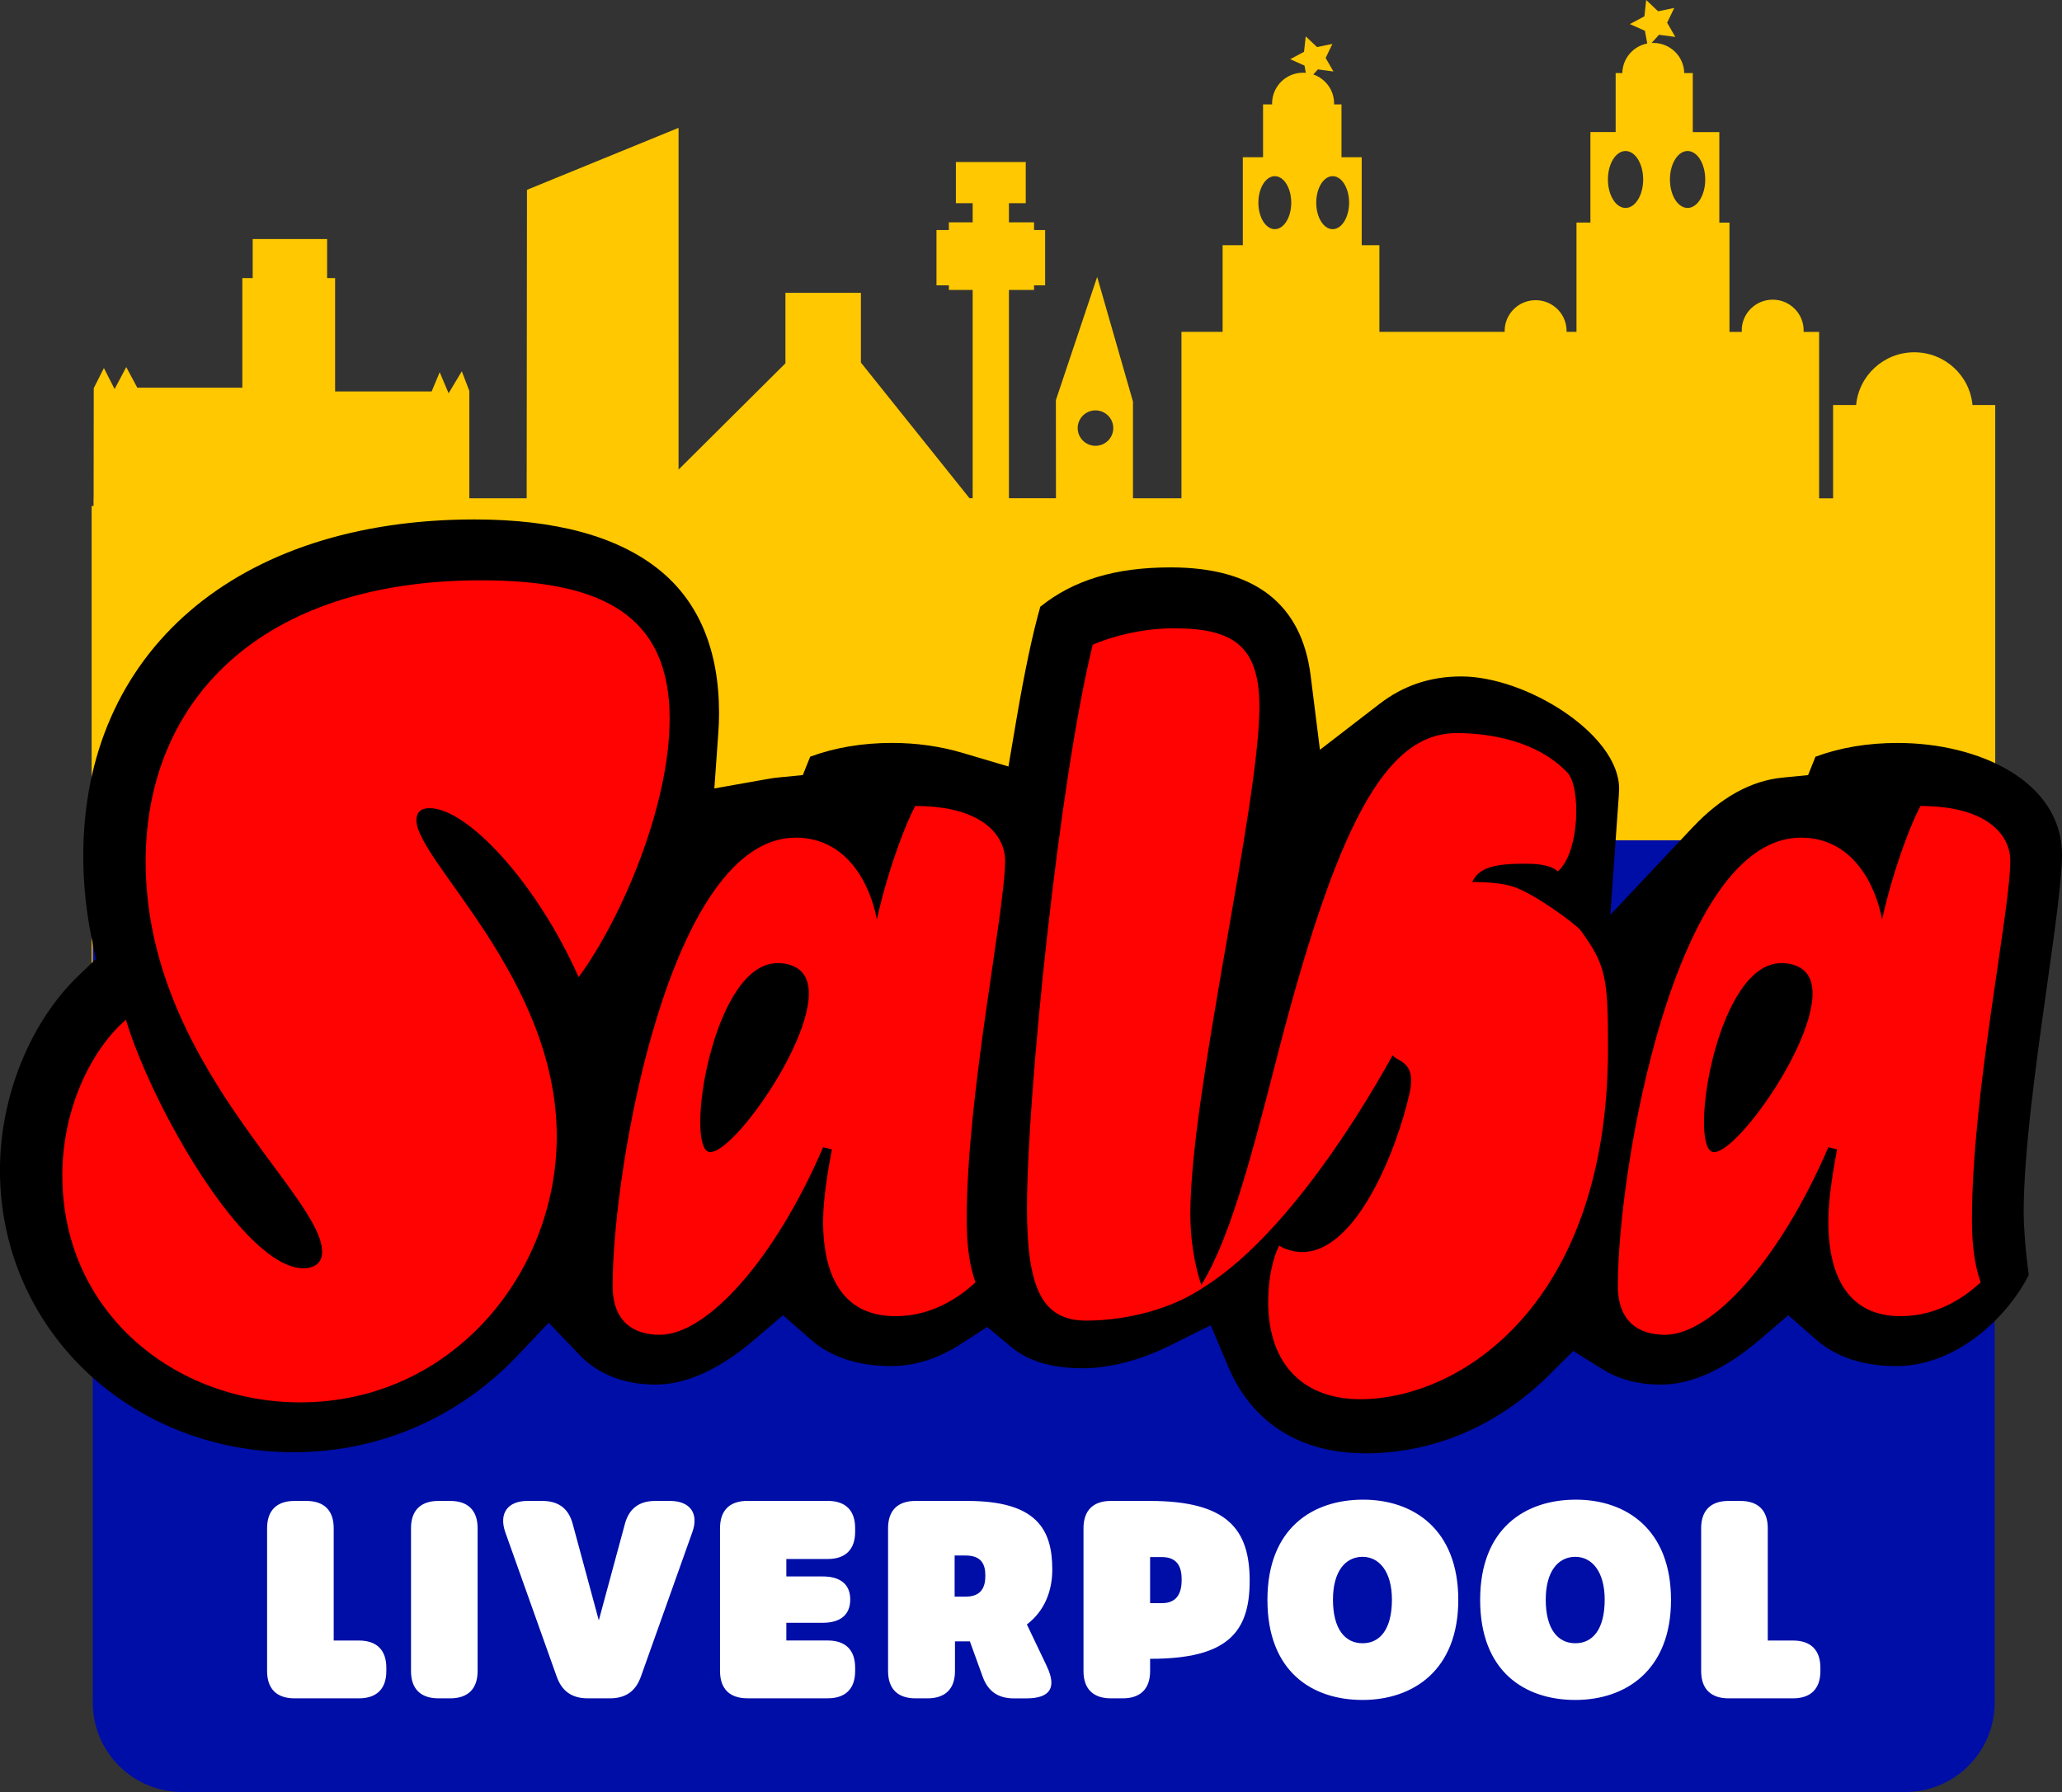 <?xml version="1.0" encoding="UTF-8"?>
<svg id="Layer_2" data-name="Layer 2" xmlns="http://www.w3.org/2000/svg" viewBox="0 0 485.44 421.94">
  <rect x="0" y="0" width="485.44" height="421.94" fill="#333333" stroke="none"/>
  <defs>
    <style>
      .cls-1, .cls-2, .cls-3, .cls-4, .cls-5 {
        stroke-width: 0px;
      }

      .cls-2 {
        fill: #ff0202;
      }

      .cls-3 {
        fill: #ffc800;
      }

      .cls-4 {
        fill: #fff;
      }

      .cls-5 {
        fill: #000ea8;
      }
    </style>
  </defs>
  <g id="Layer_1-2" data-name="Layer 1">
    <g>
      <rect class="cls-4" x="39.39" y="347.73" width="416.67" height="60.9"/>
      <path class="cls-3" d="m464.37,95.37c-.65-6.96-6.53-12.42-13.7-12.42s-13.05,5.46-13.7,12.42h-5.42v21.96h-3.29v-39.18h-3.66c0-.11.02-.23.02-.34,0-4-3.26-7.25-7.29-7.25s-7.29,3.25-7.29,7.25c0,.12.01.23.02.34h-2.9v-25.74h-2.39v-21.3h-6.25v-13.9h-2.01c-.08-3.93-3.3-7.1-7.28-7.1-.14,0-.28.01-.42.02l1.76-1.94,3.84.51-1.93-3.35,1.68-3.48-3.8.79-2.81-2.66-.42,3.84-3.42,1.83,3.54,1.58.55,2.99c-3.3.64-5.8,3.5-5.87,6.96h-1.57v13.9h-5.94v21.3h-3.28v25.74h-2.34c0-.07.01-.14.01-.21,0-4-3.26-7.25-7.29-7.25s-7.29,3.25-7.29,7.25c0,.07,0,.14.01.21h-29.5v-20.41h-4.16v-20.71h-4.76v-12.43h-1.75c0-.07.01-.15.01-.22,0-3.18-2.05-5.86-4.9-6.84l1.09-1.19,3.65.49-1.83-3.18,1.59-3.31-3.61.75-2.67-2.53-.4,3.64-3.25,1.74,3.36,1.5.31,1.71c-.21-.02-.43-.03-.65-.03-4.03,0-7.29,3.24-7.29,7.25,0,.07,0,.15.01.22h-2.14v12.43h-4.76v20.71h-4.76v20.41h-9.69v39.18h-11.41v-22.77l-8.43-29.35-9.72,29.02.02,23.09h-11.07v-49.03h5.91v-1.09h2.61v-13.03h-2.61v-1.81h-5.91v-4.51h3.96v-9.69h-16.45v9.69h3.95v4.51h-5.6v1.81h-2.92v13.03h2.92v1.09h5.6v49.03h-.75l-25.56-31.94v-16.42h-17.77v16.6l-25.16,25.02V30.1l-35.69,14.6-.07,72.62h-13.5v-25.27l-1.77-4.63-3.11,5.18-2.1-4.96-1.89,4.53h-22.73v-26.69h-1.88v-9.19h-17.52v9.19h-2.44v25.81h-24.72l-2.61-4.86-2.74,5.18-2.52-4.96-2.39,4.75-.03,25.93h-.02v1.8h-.45v118.22h448.15V95.37h-5.42Zm-67.08-59.81c2.3,0,4.16,3,4.16,6.7s-1.86,6.7-4.16,6.7-4.15-3-4.15-6.7,1.86-6.7,4.15-6.7Zm-14.6,0c2.29,0,4.15,3,4.15,6.7s-1.86,6.7-4.15,6.7-4.15-2.99-4.15-6.7,1.86-6.7,4.15-6.7Zm-68.95,5.92c2.14,0,3.87,2.8,3.87,6.24s-1.73,6.24-3.87,6.24-3.87-2.8-3.87-6.24,1.73-6.24,3.87-6.24Zm-13.62,0c2.14,0,3.87,2.8,3.87,6.24s-1.73,6.24-3.87,6.24-3.87-2.79-3.87-6.24,1.74-6.24,3.87-6.24Zm-42.22,55.15c2.31,0,4.19,1.87,4.19,4.17s-1.88,4.17-4.19,4.17-4.19-1.87-4.19-4.17,1.88-4.17,4.19-4.17Z"/>
      <g>
        <path class="cls-5" d="m227.32,366.25h-2.58v9.7h2.58c3.87,0,4.65-2.44,4.65-4.94s-.77-4.75-4.65-4.75Z"/>
        <path class="cls-5" d="m320.78,366.57c-4.13,0-6.97,3.53-6.97,10.08,0,6.93,2.84,10.27,6.97,10.27s6.91-3.34,6.91-10.27c0-6.55-2.97-10.08-6.91-10.08Z"/>
        <path class="cls-5" d="m273.54,366.63h-2.78v10.85h2.78c3.87,0,4.65-2.83,4.65-5.52s-.77-5.33-4.65-5.33Z"/>
        <path class="cls-5" d="m370.87,366.57c-4.13,0-6.97,3.53-6.97,10.08,0,6.93,2.84,10.27,6.97,10.27s6.91-3.34,6.91-10.27c0-6.55-2.97-10.08-6.91-10.08Z"/>
        <path class="cls-5" d="m448.52,197.85H42.91c-11.63,0-21.07,9.43-21.07,21.07v181.96c0,11.63,9.43,21.07,21.07,21.07h405.61c11.63,0,21.07-9.43,21.07-21.07v-181.96c0-11.63-9.43-21.07-21.07-21.07ZM90.95,393.47c0,4.17-2.26,6.42-6.45,6.42h-15.17c-4.2,0-6.45-2.25-6.45-6.42v-33.64c0-4.17,2.26-6.42,6.45-6.42h2.78c4.2,0,6.45,2.25,6.45,6.42v26.45h5.94c4.2,0,6.45,2.25,6.45,6.42v.77Zm21.49,0c0,4.17-2.26,6.42-6.45,6.42h-2.78c-4.2,0-6.45-2.25-6.45-6.42v-33.64c0-4.17,2.26-6.42,6.45-6.42h2.78c4.2,0,6.45,2.25,6.45,6.42v33.64Zm50.54-32.68l-12.07,33.9c-1.23,3.53-3.61,5.2-7.36,5.2h-5.16c-3.74,0-6.13-1.67-7.36-5.2l-12.07-33.9c-1.55-4.43.52-7.38,5.23-7.38h3.49c3.81,0,6.2,1.8,7.16,5.46l6.13,22.66,6.13-22.66c.97-3.66,3.36-5.46,7.16-5.46h3.49c4.71,0,6.84,2.95,5.23,7.38Zm38.34-.13c0,4.17-2.26,6.42-6.45,6.42h-9.75v4.11h8.58c4.2,0,6.46,1.93,6.46,5.39v.06c0,3.53-2.26,5.46-6.46,5.46h-8.58v4.17h9.75c4.2,0,6.45,2.25,6.45,6.42v.77c0,4.17-2.26,6.42-6.45,6.42h-18.91c-4.2,0-6.45-2.25-6.45-6.42v-33.64c0-4.17,2.26-6.42,6.45-6.42h18.91c4.2,0,6.45,2.25,6.45,6.42v.83Zm45.11,31.66c2.35,4.93.97,7.58-4.84,7.58h-2.9c-3.74,0-6.11-1.68-7.36-5.14l-3-8.29c-.31,0-.62,0-.93,0h-2.58v7c0,4.17-2.26,6.42-6.46,6.42h-2.84c-4.2,0-6.45-2.25-6.45-6.42v-33.64c0-4.17,2.26-6.42,6.45-6.42h12.2c16.39,0,20.01,6.74,20.01,16.18,0,4.81-1.69,9.65-5.98,12.9l4.69,9.83Zm24.46-1.74h-.13v2.89c0,4.17-2.26,6.42-6.45,6.42h-2.78c-4.2,0-6.45-2.25-6.45-6.42v-33.64c0-4.17,2.26-6.42,6.45-6.42h9.17c18.33,0,23.5,6.74,23.5,18.81s-5.16,18.36-23.3,18.36Zm49.89,9.69c-11.88,0-22.4-6.67-22.4-23.56s10.65-23.6,22.53-23.6,22.4,7.03,22.4,23.6-10.65,23.56-22.53,23.56Zm50.08,0c-11.88,0-22.4-6.67-22.4-23.56s10.65-23.6,22.53-23.6,22.4,7.03,22.4,23.6-10.65,23.56-22.53,23.56Zm57.7-6.8c0,4.17-2.26,6.42-6.45,6.42h-15.17c-4.2,0-6.45-2.25-6.45-6.42v-33.64c0-4.17,2.26-6.42,6.45-6.42h2.78c4.2,0,6.45,2.25,6.45,6.42v26.45h5.94c4.2,0,6.45,2.25,6.45,6.42v.77Z"/>
      </g>
      <path class="cls-1" d="m321.3,342.19c-15.17,0-26.57-7.2-32.1-20.28l-4.17-9.86-9.59,4.77c-6.94,3.45-14.21,5.35-20.47,5.35-7.32,0-12.84-1.63-16.87-4.98l-5.69-4.74-6.22,4.02c-5.32,3.44-10.84,5.19-16.38,5.19-7.83,0-14.19-2.1-18.92-6.24l-6.56-5.74-6.62,5.67c-8.26,7.08-16.13,10.67-23.39,10.67s-13.49-2.4-17.83-6.93l-7.32-7.64-7.27,7.68c-13.92,14.71-32.65,22.81-52.75,22.81-38.78,0-69.16-29.18-69.16-66.43,0-17.33,7.12-34.91,18.57-45.86l4-3.83-1.09-5.43c-1.22-6.08-1.87-12.58-1.87-18.81,0-48.15,36.16-79.27,92.13-79.27,19.08,0,33.7,3.99,43.46,11.86,9.35,7.54,14.09,18.91,14.09,33.78,0,1.46-.06,3.08-.19,4.81l-.92,12.89,12.73-2.26c.77-.14,1.43-.23,2.02-.29l6.08-.6,1.74-4.33c5.83-2.15,12.31-3.24,19.33-3.24,5.64,0,11.33.8,16.45,2.32l10.89,3.23,1.9-11.2c1.9-11.18,3.82-20.22,5.6-26.42,7.85-6.31,17.69-9.26,30.71-9.26,19.73,0,30.81,8.57,32.93,25.47l2.19,17.48,13.95-10.75c5.69-4.39,12.01-6.52,19.32-6.52,15.35,0,37.16,13.65,37.16,26.39,0,.42-.02.92-.06,1.53l-2,28.21,19.38-20.6c6.62-7.04,13.72-10.97,21.09-11.7l6.08-.6,1.74-4.33c5.83-2.15,12.31-3.24,19.33-3.24,19.24,0,38.71,9.06,38.71,26.39,0,5.66-1.72,17.9-3.54,30.85-2.57,18.27-5.49,38.99-5.49,53.61,0,2.58.39,8.5,1.21,14.43-5.54,10.8-17.7,21.45-31.14,21.45-7.83,0-14.19-2.1-18.92-6.24l-6.56-5.74-6.62,5.67c-8.26,7.08-16.13,10.67-23.39,10.67-5.29,0-9.94-1.24-13.83-3.68l-6.76-4.24-5.67,5.62c-12.21,12.09-27.22,18.48-43.42,18.48Z"/>
      <g>
        <path class="cls-2" d="m14.67,276.81c0-15.66,6.71-29.52,14.97-36.71,6.19,20.54,27.87,58.53,41.81,58.53,2.58,0,4.39-1.28,4.39-3.85,0-13.61-41.55-44.41-41.55-91.91,0-37.74,26.84-66.23,78.97-66.23,28.91,0,44.39,8.47,44.39,32.6,0,20.28-11.1,46.72-21.42,60.84-10.07-22.59-26.32-39.79-35.1-39.79-2.06,0-3.1,1.03-3.1,2.82,0,9.5,33.04,37.22,33.04,74.45,0,32.35-24.78,62.64-60.39,62.64-29.68,0-56-21.31-56-53.4Z"/>
        <path class="cls-2" d="m241.78,284.26c0-26.19,7.48-100.12,15.48-132.47,4.13-1.8,11.36-3.85,19.1-3.85,13.94,0,20.13,4.11,20.13,18.48,0,23.1-16.26,90.88-16.26,119.37,0,5.39.77,11.81,2.84,17.46-6.19,4.36-16.78,7.7-27.36,7.7s-13.94-7.96-13.94-26.7Z"/>
        <path class="cls-2" d="m298.57,306.36c0-5.9,1.29-10.53,2.58-13.09,1.03.77,3.35,1.54,5.42,1.54,12.65,0,22.21-23.7,25.29-37.48,1.75-7.8-3.44-7.38-3.96-8.92-11.1,20.02-28.56,45.63-46.11,55.64,6.97-9.76,12.39-30.04,18.07-52.11,14.71-58.02,26.32-79.33,43.1-79.33,7.23,0,18.78,1.62,26.07,9.34,3.14,3.33,2.94,18.77-2.31,23.24,0,0-1.24-1.7-6.67-1.8-9.19-.18-11.96,1.27-13.47,4.29,0,0,5.89-.11,9.48,1.03,5.29,1.68,15.14,9.11,16,10.29,6.06,8.28,6.5,11.26,6.5,27.8,0,60.33-34.84,82.66-58.33,82.66-12.39,0-21.68-7.19-21.68-23.1Z"/>
        <path class="cls-2" d="m236.62,202.62c0-5.39-4.65-12.84-21.16-12.84-2.07,3.85-6.19,14.12-9.03,26.7-1.55-8.22-6.97-19.25-19.1-19.25-29.68,0-43.1,77.79-43.1,105.51,0,8.47,4.9,11.55,11.1,11.55,11.1,0,27.1-17.71,38.45-44.16l2.07.51c-.77,4.11-2.07,11.3-2.07,16.94,0,13.61,5.16,22.33,17.03,22.33,9.03,0,15.49-4.88,18.84-7.96-1.55-4.36-2.06-9.24-2.06-14.89,0-29.78,9.03-72.39,9.03-84.46Zm-69.92,68.54c-5.2-2.16.87-41.71,14.87-44.24,2.36-.43,5.75.06,7.5,2.31,7.28,9.32-17.01,44.16-22.38,41.94Z"/>
        <path class="cls-2" d="m473.27,202.62c0-5.39-4.65-12.84-21.16-12.84-2.06,3.85-6.19,14.12-9.03,26.7-1.55-8.22-6.97-19.25-19.1-19.25-29.68,0-43.1,77.79-43.1,105.51,0,8.47,4.9,11.55,11.1,11.55,11.1,0,27.1-17.71,38.45-44.16l2.06.51c-.77,4.11-2.06,11.3-2.06,16.94,0,13.61,5.16,22.33,17.03,22.33,9.03,0,15.49-4.88,18.84-7.96-1.55-4.36-2.06-9.24-2.06-14.89,0-29.78,9.03-72.39,9.03-84.46Zm-70.27,68.54c-5.2-2.16.87-41.71,14.87-44.24,2.36-.43,5.75.06,7.5,2.31,7.28,9.32-17.01,44.16-22.38,41.94Z"/>
      </g>
    </g>
  </g>
</svg>